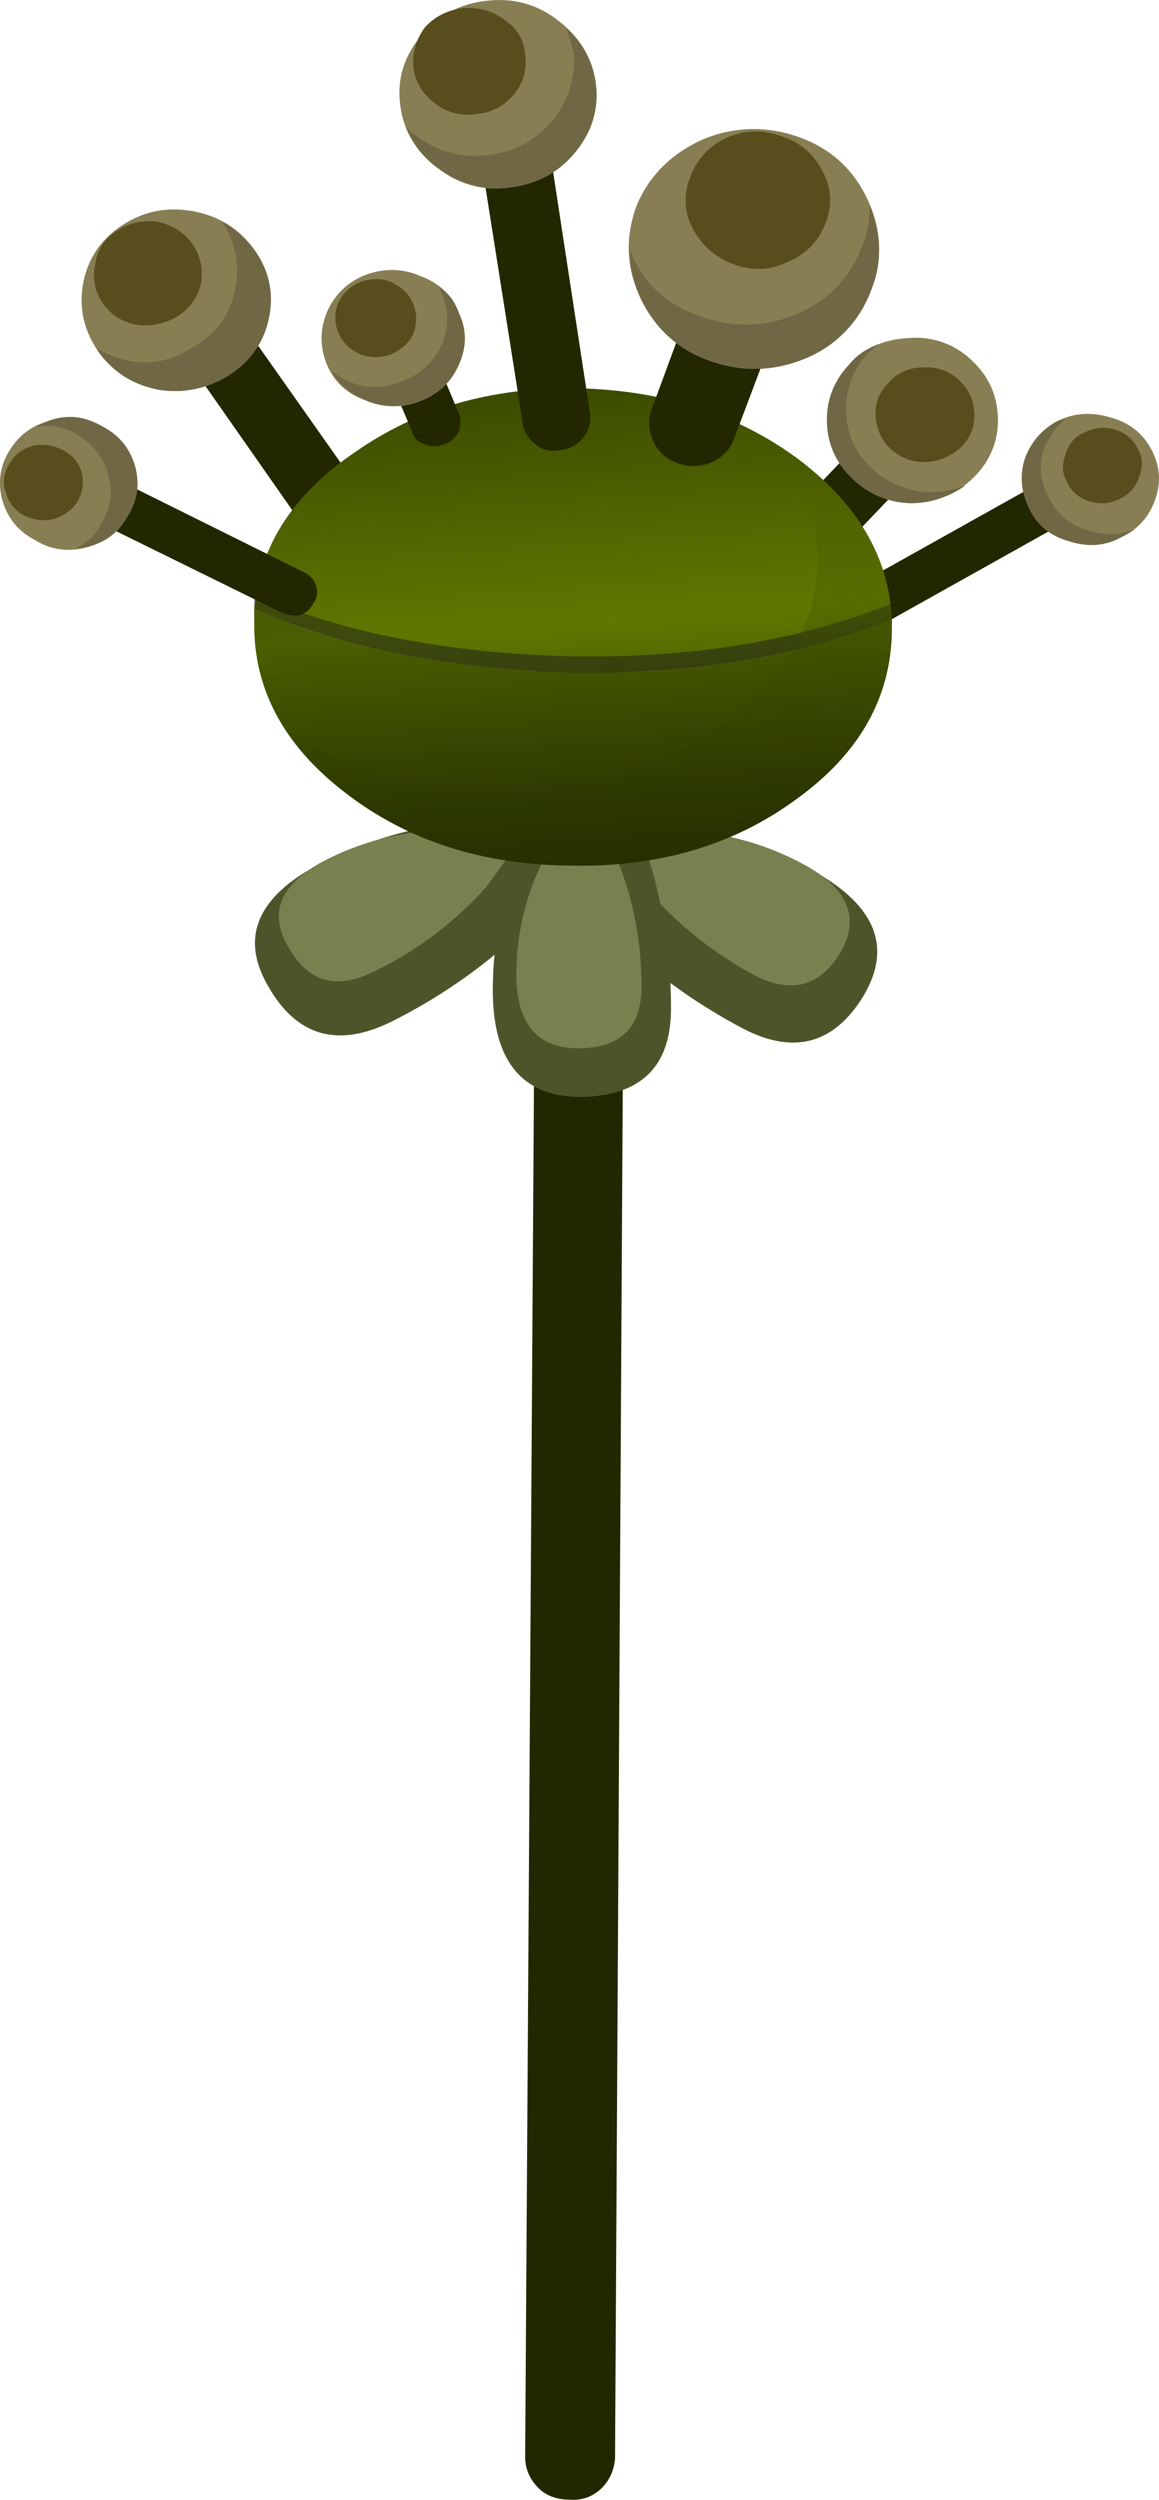 <svg xmlns="http://www.w3.org/2000/svg" viewBox="0 0 39.354 84.827"><defs><clipPath id="j"><path d="M6 43.861h19v8H6v-8z"/></clipPath><clipPath id="e"><path d="M15.988 41.803c-1.707-.028-3.187.187-4.441.64-1.281.481-1.961 1.055-2.039 1.719-.11.668.414 1.254 1.558 1.762 1.149.508 2.575.785 4.282.84 1.707.027 3.183-.188 4.437-.641 1.281-.453 1.961-1.012 2.043-1.68.106-.695-.414-1.293-1.562-1.8-1.145-.532-2.571-.813-4.278-.84z"/></clipPath><clipPath id="o"><path d="M7 44h18v12H7V44z"/></clipPath><clipPath id="n"><path d="M7 43.861h18v12H7v-12z"/></clipPath><clipPath id="d"><path d="M7 43.861h18v12H7v-12z"/></clipPath><clipPath id="k"><path d="M6 44h19v8H6v-8z"/></clipPath><clipPath id="c"><path d="M6 43.861h19v8H6v-8z"/></clipPath><clipPath id="a"><path d="M26.632-19.18h7.916v6.92h-7.916v-6.92z"/></clipPath><linearGradient id="h" y2="18.02" gradientUnits="userSpaceOnUse" x2="-14.305" gradientTransform="scale(-.8 .8) rotate(86.112 -45.374 42.411)" y1="18.02" x1="-31.645"><stop offset="0" stop-color="#222a02"/><stop offset=".129" stop-color="#2c3701"/><stop offset=".365" stop-color="#495b00"/><stop offset=".533" stop-color="#607800"/><stop offset=".941" stop-color="#3f5000"/><stop offset="1" stop-color="#3b4a00"/></linearGradient><linearGradient id="l" y2="17.992" gradientUnits="userSpaceOnUse" x2="-14.302" gradientTransform="scale(-.8 .8) rotate(86.112 -45.374 42.411)" y1="17.992" x1="-31.642"><stop offset="0" stop-color="#222a02"/><stop offset=".176" stop-color="#2c3701"/><stop offset=".506" stop-color="#475b00"/><stop offset=".533" stop-color="#4a5f00"/><stop offset="1" stop-color="#3b4a00"/></linearGradient><linearGradient id="p" y2="-558.01" gradientUnits="userSpaceOnUse" x2="16867" gradientTransform="scale(-.8) rotate(-86.107 8680.554 8718.853)" y1="-558.01" x1="16842"><stop offset="0" stop-color="#222a02"/><stop offset=".176" stop-color="#2c3701"/><stop offset=".506" stop-color="#475b00"/><stop offset=".533" stop-color="#4a5f00"/><stop offset="1" stop-color="#3b4a00"/></linearGradient><mask id="i"><g clip-path="url(#c)"><path d="M6 43.861h19v8H6v-8z" fill-opacity=".5"/></g></mask><mask id="m"><g clip-path="url(#d)"><path d="M7 43.861h18v12H7v-12z" fill-opacity=".301"/></g></mask><mask id="f"><g clip-path="url(#a)"><path d="M26.632-19.18h7.916v6.92h-7.916v-6.92z" fill="url(#b)"/></g></mask><radialGradient id="g" gradientUnits="userSpaceOnUse" cy="-15.607" cx="30.065" r="3.077"><stop offset="0"/><stop offset="1"/></radialGradient><radialGradient id="b" gradientUnits="userSpaceOnUse" cy="-15.607" cx="30.065" r="3.077"><stop offset="0" stop-color="#fff" stop-opacity=".647"/><stop offset=".957" stop-color="#fff" stop-opacity="0"/><stop offset="1" stop-color="#fff" stop-opacity="0"/></radialGradient></defs><path d="M30.082 21.123c-.463.235-.835.133-1.097-.302a.731.731 0 01-.05-.597.775.775 0 01.396-.502l5.904-3.301c.498-.229.864-.117 1.097.352.133.165.153.366.05.6-.063.2-.2.351-.4.449l-5.9 3.301z" fill-rule="evenodd" fill="#222700"/><path d="M38.081 18.223c-.532.298-1.114.351-1.749.151-.633-.17-1.083-.517-1.347-1.05-.302-.566-.366-1.132-.2-1.703.2-.597.581-1.05 1.147-1.348.567-.269 1.168-.299 1.803-.099.6.167 1.049.514 1.348 1.05.302.563.35 1.134.15 1.7-.2.6-.58 1.03-1.152 1.3z" fill-rule="evenodd" fill="#887e53"/><path d="M35.635 16.924c.264.532.684.884 1.25 1.05.532.2 1.084.2 1.645 0-.229.132-.38.214-.449.25-.532.297-1.113.35-1.748.15-.634-.17-1.084-.517-1.353-1.05-.297-.566-.366-1.132-.2-1.703.2-.597.586-1.05 1.153-1.348l.248-.049c-.4.332-.663.747-.8 1.25-.097.498-.015.982.254 1.45z" fill-rule="evenodd" fill="#706844"/><path d="M38.032 16.924c-.332.167-.663.2-1 .098a1.2 1.2 0 01-.797-.65c-.17-.298-.185-.615-.054-.948.103-.37.318-.62.65-.75.336-.167.669-.2 1.001-.103.367.102.634.317.8.653.167.3.187.617.05.948a1.19 1.19 0 01-.65.752z" fill-rule="evenodd" fill="#584e1d"/><path d="M7.631 10.122l5.255 7.451c.165.235.214.518.147.85a.91.91 0 01-.45.699 1.102 1.102 0 01-.85.151c-.332-.068-.58-.215-.752-.45l-5.248-7.5a.973.973 0 01-.152-.8.91.91 0 01.454-.698c.264-.172.566-.22.899-.152.297.034.532.18.697.449z" fill-rule="evenodd" fill="#222700"/><path d="M8.633 8.472c.503.702.668 1.465.503 2.3-.171.835-.621 1.484-1.352 1.952a3.395 3.395 0 01-2.398.5c-.87-.167-1.553-.602-2.051-1.3-.502-.732-.669-1.518-.502-2.353.165-.83.62-1.48 1.352-1.949s1.533-.615 2.398-.449c.868.166 1.552.6 2.05 1.299z" fill-rule="evenodd" fill="#887e53"/><path d="M8.633 8.472c.503.702.668 1.465.503 2.3-.171.835-.621 1.484-1.352 1.952a3.395 3.395 0 01-2.398.5c-.87-.167-1.553-.602-2.051-1.3l-.054-.102c1.168.669 2.285.634 3.355-.098a2.75 2.75 0 001.348-1.9 2.962 2.962 0 00-.45-2.3c.435.23.801.548 1.099.948z" fill-rule="evenodd" fill="#706844"/><path d="M6.534 8.272c.267.4.366.835.297 1.299a1.686 1.686 0 01-.796 1.152 2.058 2.058 0 01-1.401.298c-.498-.098-.884-.347-1.153-.748a1.658 1.658 0 01-.248-1.299c.068-.502.317-.883.752-1.152a1.952 1.952 0 011.348-.298c.502.098.902.348 1.2.748z" fill-rule="evenodd" fill="#584e1d"/><path d="M29.234 17.924c-.2.197-.435.313-.699.348-.302 0-.551-.098-.751-.298a.812.812 0 01-.353-.703c0-.264.084-.498.254-.699l2.198-2.299c.468-.469.947-.484 1.45-.049.498.43.532.898.102 1.397l-2.201 2.303z" fill-rule="evenodd" fill="#222700"/><path d="M33.135 16.123a2.991 2.991 0 01-2.002.948 2.868 2.868 0 01-2.1-.748c-.6-.532-.918-1.181-.952-1.952-.03-.768.22-1.431.751-1.998.533-.566 1.202-.868 1.998-.898a2.705 2.705 0 012.105.698c.6.533.912 1.182.946 1.949a2.64 2.64 0 01-.746 2.001z" fill-rule="evenodd" fill="#887e53"/><path d="M28.832 12.373c.235-.302.568-.532 1.002-.699l-.352.3c-.532.565-.78 1.25-.747 2.05.03.767.348 1.415.948 1.948.435.366.932.6 1.498.702.567.064 1.104 0 1.603-.2a3.245 3.245 0 01-1.9.597 2.942 2.942 0 01-1.85-.748c-.601-.532-.919-1.181-.953-1.952-.03-.768.22-1.431.752-1.998z" fill-rule="evenodd" fill="#706844"/><path d="M32.685 15.122a1.859 1.859 0 01-1.2.552c-.435.03-.835-.102-1.201-.4a1.656 1.656 0 01-.553-1.152c-.028-.435.118-.816.454-1.147a1.481 1.481 0 011.148-.504c.468-.034.865.102 1.2.401.333.302.518.669.548 1.102.034.43-.097.817-.396 1.148z" fill-rule="evenodd" fill="#584e1d"/><path d="M21.235 21.02l-.351 62.403c-.034.4-.185.733-.449 1.001-.304.298-.67.43-1.104.395-.43 0-.781-.13-1.05-.395-.297-.302-.449-.65-.449-1.055l.4-62.397c.034-.4.2-.733.498-1.001.304-.298.655-.434 1.05-.4.401 0 .752.151 1.05.453.302.264.435.597.405.997z" fill-rule="evenodd" fill="#222700"/><path d="M18.184 28.223l2.797-.351c2.236 0 4.37.517 6.401 1.552 2.3 1.197 2.95 2.647 1.95 4.35-1.03 1.7-2.447 2.047-4.25 1.05-2.098-1.132-3.88-2.568-5.35-4.3l-1.548-2.3z" fill-rule="evenodd" fill="#4c552a"/><path d="M20.732 28.423l1.953-.248c1.598 0 3.096.366 4.497 1.098 1.602.835 2.052 1.85 1.353 3.052-.703 1.167-1.685 1.416-2.954.747a12.98 12.98 0 01-3.75-3.048l-1.099-1.6z" fill-rule="evenodd" fill="#77804f"/><path d="M20.332 28.272c-.332.635-.865 1.381-1.597 2.251-1.504 1.699-3.32 3.08-5.454 4.15-1.831.899-3.232.484-4.199-1.25-.967-1.699-.283-3.115 2.05-4.249a13.798 13.798 0 016.45-1.352c1.134.069 2.052.215 2.75.45z" fill-rule="evenodd" fill="#4c552a"/><path d="M17.685 28.472l-1.151 1.601a12.29 12.29 0 01-3.849 2.901c-1.269.63-2.236.347-2.9-.85-.703-1.2-.234-2.202 1.396-3.002a9.336 9.336 0 014.551-.948c.802.03 1.45.132 1.953.298z" fill-rule="evenodd" fill="#77804f"/><path d="M20.131 25.224l1.354 2.398a17.2 17.2 0 011.299 6.602c0 1.963-1.016 2.964-3.053 2.998-2.031 0-3.032-1.25-2.997-3.75a11.903 11.903 0 011.747-6.099l1.65-2.149z" fill-rule="evenodd" fill="#4c552a"/><path d="M19.883 27.173l.947 1.699c.635 1.436.953 2.969.953 4.6 0 1.401-.718 2.1-2.15 2.1-1.434 0-2.133-.884-2.1-2.647a8.675 8.675 0 011.197-4.253l1.153-1.499z" fill-rule="evenodd" fill="#77804f"/><g clip-path="url(#e)" transform="matrix(1.25 0 0 -1.25 0 84.827)"><g mask="url(#f)" transform="matrix(.104 -.793 1.986 .046 43.542 68.841)"><path d="M15.988 41.803c-1.707-.028-3.187.187-4.441.64-1.281.481-1.961 1.055-2.039 1.719-.11.668.414 1.254 1.558 1.762 1.149.508 2.575.785 4.282.84 1.707.027 3.183-.188 4.437-.641 1.281-.453 1.961-1.012 2.043-1.68.106-.695-.414-1.293-1.562-1.8-1.145-.532-2.571-.813-4.278-.84z" fill-rule="evenodd" fill="url(#g)"/></g></g><path d="M15.668 57.322c2.32-.05 4.305-.679 5.957-1.879 1.656-1.226 2.523-2.695 2.602-4.398-2.508-1.016-5.399-1.496-8.68-1.441-3.281.078-6.16.652-8.641 1.718.133 1.707 1.055 3.133 2.762 4.282 1.68 1.171 3.68 1.746 6 1.718z" fill-rule="evenodd" fill="url(#h)" transform="matrix(1.25 0 0 -1.25 0 84.827)"/><g mask="url(#i)" transform="matrix(1.25 0 0 -1.25 0 84.827)"><g clip-path="url(#j)"><g clip-path="url(#k)" transform="translate(0 -.139)"><path d="M6.906 51.863c2.403-1.039 5.282-1.601 8.641-1.679 3.281-.055 6.172.425 8.68 1.437v-.32c-.028-1.813-.895-3.332-2.602-4.559-1.703-1.254-3.758-1.851-6.16-1.801-2.371.028-4.399.696-6.078 2-1.68 1.282-2.508 2.817-2.481 4.602v.32z" fill-rule="evenodd" fill="#1a1a1a"/></g></g></g><path d="M6.906 51.322c2.481-1.066 5.36-1.64 8.641-1.718 3.281-.055 6.172.425 8.68 1.441v-.32c-.028-1.817-.895-3.336-2.602-4.563-1.703-1.25-3.758-1.851-6.16-1.797-2.399.024-4.438.692-6.117 2-1.653 1.278-2.465 2.813-2.442 4.598v.359z" fill-rule="evenodd" fill="url(#l)" transform="matrix(1.25 0 0 -1.25 0 84.827)"/><path d="M26.534 10.62l-1.603 4.253c-.131.367-.38.635-.746.802s-.752.18-1.152.048a1.359 1.359 0 01-.85-.752 1.39 1.39 0 01-.05-1.099l1.548-4.199c.167-.366.435-.635.802-.801.366-.2.752-.234 1.152-.097.395.166.684.415.85.747.165.366.18.733.049 1.099z" fill-rule="evenodd" fill="#222700"/><path d="M29.585 9.825a3.97 3.97 0 01-2.149 2.3c-1.068.463-2.152.517-3.251.146-1.104-.366-1.9-1.065-2.402-2.1-.5-.996-.562-2.031-.2-3.1.4-1.03 1.137-1.798 2.2-2.3a4.408 4.408 0 013.253-.146c1.099.366 1.899 1.063 2.398 2.1.497 1.03.551 2.065.151 3.1z" fill-rule="evenodd" fill="#887e53"/><path d="M29.585 9.825a3.97 3.97 0 01-2.149 2.3c-1.068.463-2.152.517-3.251.146-1.104-.366-1.9-1.065-2.402-2.1-.5-.996-.562-2.031-.2-3.1.4-1.03 1.137-1.798 2.2-2.3a4.408 4.408 0 013.253-.146c1.099.366 1.899 1.063 2.398 2.1.497 1.03.551 2.065.151 3.1z" fill-rule="evenodd" fill="#887e53"/><path d="M29.531 6.973c.4 1.035.42 1.983.054 2.851a3.97 3.97 0 01-2.149 2.3c-1.068.464-2.152.518-3.251.147-.87-.298-1.549-.797-2.051-1.499a3.88 3.88 0 01-.748-2.3c.43 1.132 1.265 1.9 2.5 2.3a4.373 4.373 0 003.248-.151c1.035-.464 1.752-1.232 2.149-2.3.166-.367.248-.815.248-1.348z" fill-rule="evenodd" fill="#706844"/><path d="M28.032 7.573a2.257 2.257 0 01-1.25 1.299c-.6.303-1.216.333-1.85.103-.63-.234-1.1-.634-1.397-1.202a2.012 2.012 0 01-.103-1.752c.236-.63.65-1.079 1.25-1.348.602-.268 1.217-.283 1.852-.048.634.2 1.102.6 1.401 1.196a2.03 2.03 0 01.098 1.752z" fill-rule="evenodd" fill="#584e1d"/><path d="M18.481 3.872l1.553 10.151a1.08 1.08 0 01-.249.85c-.2.235-.454.367-.751.4-.333.069-.617 0-.85-.2a1.092 1.092 0 01-.449-.8L16.132 4.122a1.013 1.013 0 01.25-.801c.2-.23.468-.382.8-.449.333-.03.62.053.85.249.27.2.42.454.45.751z" fill-rule="evenodd" fill="#222700"/><path d="M20.235 2.872c.098.869-.152 1.65-.752 2.353-.567.665-1.32 1.05-2.252 1.147a3.108 3.108 0 01-2.397-.697c-.733-.567-1.153-1.285-1.25-2.154-.103-.864.151-1.65.747-2.349.566-.664 1.304-1.05 2.203-1.147.932-.103 1.747.132 2.451.698.731.567 1.146 1.284 1.25 2.149z" fill-rule="evenodd" fill="#887e53"/><path d="M19.483 1.773l-.25-.801a2.986 2.986 0 011.002 1.9c.098.869-.152 1.65-.752 2.353-.567.665-1.32 1.05-2.252 1.147-.732.069-1.43-.097-2.1-.497a3.084 3.084 0 01-1.347-1.553c.801.733 1.7 1.05 2.701.951.932-.102 1.679-.482 2.25-1.151.566-.699.816-1.48.747-2.349z" fill-rule="evenodd" fill="#706844"/><path d="M17.832 1.87c.068.503-.063.952-.4 1.353-.332.4-.767.615-1.3.649a1.756 1.756 0 01-1.4-.4 1.72 1.72 0 01-.698-1.201 1.966 1.966 0 01.4-1.348c.331-.366.766-.581 1.299-.65.532-.033 1 .099 1.4.402.436.297.67.697.7 1.196z" fill-rule="evenodd" fill="#584e1d"/><path d="M14.585 11.674l.996 2.35a.902.902 0 010 .6.748.748 0 01-.499.45c-.233.097-.448.097-.648 0a.613.613 0 01-.449-.45l-1.001-2.353c-.167-.533 0-.879.497-1.05.2-.098.42-.098.655 0 .195.068.346.22.449.453z" fill-rule="evenodd" fill="#222700"/><path d="M15.581 10.62c.269.567.269 1.153 0 1.753-.263.602-.712 1.017-1.347 1.25a2.382 2.382 0 01-1.851-.048c-.635-.234-1.064-.65-1.3-1.25-.233-.6-.22-1.202.05-1.802a2.308 2.308 0 011.298-1.201c.635-.23 1.25-.215 1.852.049.635.234 1.068.654 1.298 1.25z" fill-rule="evenodd" fill="#887e53"/><path d="M15.581 10.62c.269.567.269 1.153 0 1.753-.263.602-.712 1.017-1.347 1.25-.566.2-1.134.2-1.7 0s-1-.551-1.299-1.05c.768.601 1.583.718 2.446.351a2.316 2.316 0 001.304-1.2 2.152 2.152 0 000-1.802l-.102-.2c.332.2.566.503.698.899z" fill-rule="evenodd" fill="#706844"/><path d="M14.034 10.322c.131.333.131.67 0 1.001-.133.299-.381.533-.753.699a1.449 1.449 0 01-1.05 0c-.366-.166-.615-.415-.746-.747a1.31 1.31 0 010-1.002c.165-.331.415-.566.746-.702.372-.133.718-.133 1.05 0 .372.171.62.42.753.751z" fill-rule="evenodd" fill="#584e1d"/><path d="M4.283 16.42l6.05 3.004c.2.098.33.25.4.45.068.234.033.434-.098.6a.769.769 0 01-.45.4c-.234.03-.454 0-.654-.102l-6.098-2.999a.766.766 0 01-.4-.449.744.744 0 01.102-.65c.331-.433.718-.517 1.148-.253z" fill-rule="evenodd" fill="#222700"/><path d="M3.481 14.473c.572.298.933.751 1.104 1.348.166.6.083 1.166-.254 1.703-.297.533-.766.88-1.396 1.05-.635.167-1.216.083-1.754-.253-.566-.298-.932-.748-1.099-1.348a2.054 2.054 0 01.25-1.7c.332-.531.8-.869 1.402-1 .635-.166 1.215-.099 1.747.2z" fill-rule="evenodd" fill="#887e53"/><path d="M3.481 14.473c.572.298.933.751 1.104 1.348.166.6.083 1.166-.254 1.703-.366.664-.967 1.03-1.797 1.1.435-.2.732-.485.899-.85.332-.532.42-1.085.248-1.65-.166-.6-.531-1.07-1.098-1.402a2.114 2.114 0 00-1.348-.249c.768-.435 1.514-.435 2.246 0z" fill-rule="evenodd" fill="#706844"/><path d="M2.134 15.273a1.2 1.2 0 01.65.801c.067.333.019.65-.153.948-.2.302-.482.502-.848.6-.333.069-.664.02-1.002-.151-.297-.167-.497-.434-.596-.797a1.066 1.066 0 01.148-.95c.165-.3.433-.5.8-.602a1.529 1.529 0 011 .151z" fill-rule="evenodd" fill="#584e1d"/><g mask="url(#m)" transform="matrix(1.25 0 0 -1.25 0 84.827)"><g clip-path="url(#n)"><g clip-path="url(#o)" transform="translate(0 -.139)"><path d="M24.227 51.18v-.317c-.028-1.816-.895-3.336-2.602-4.562-1.703-1.254-3.758-1.852-6.16-1.801-1.68.027-3.211.387-4.598 1.082-1.336.664-2.359 1.531-3.082 2.598 1.656-1.09 3.535-1.653 5.641-1.68 2.402-.023 4.453.59 6.16 1.84 1.734 1.226 2.613 2.734 2.641 4.523l-.039.317c-.028.882-.321 1.75-.879 2.601 1.863-1.254 2.839-2.785 2.918-4.601z" fill-rule="evenodd" fill="url(#p)"/></g></g></g></svg>